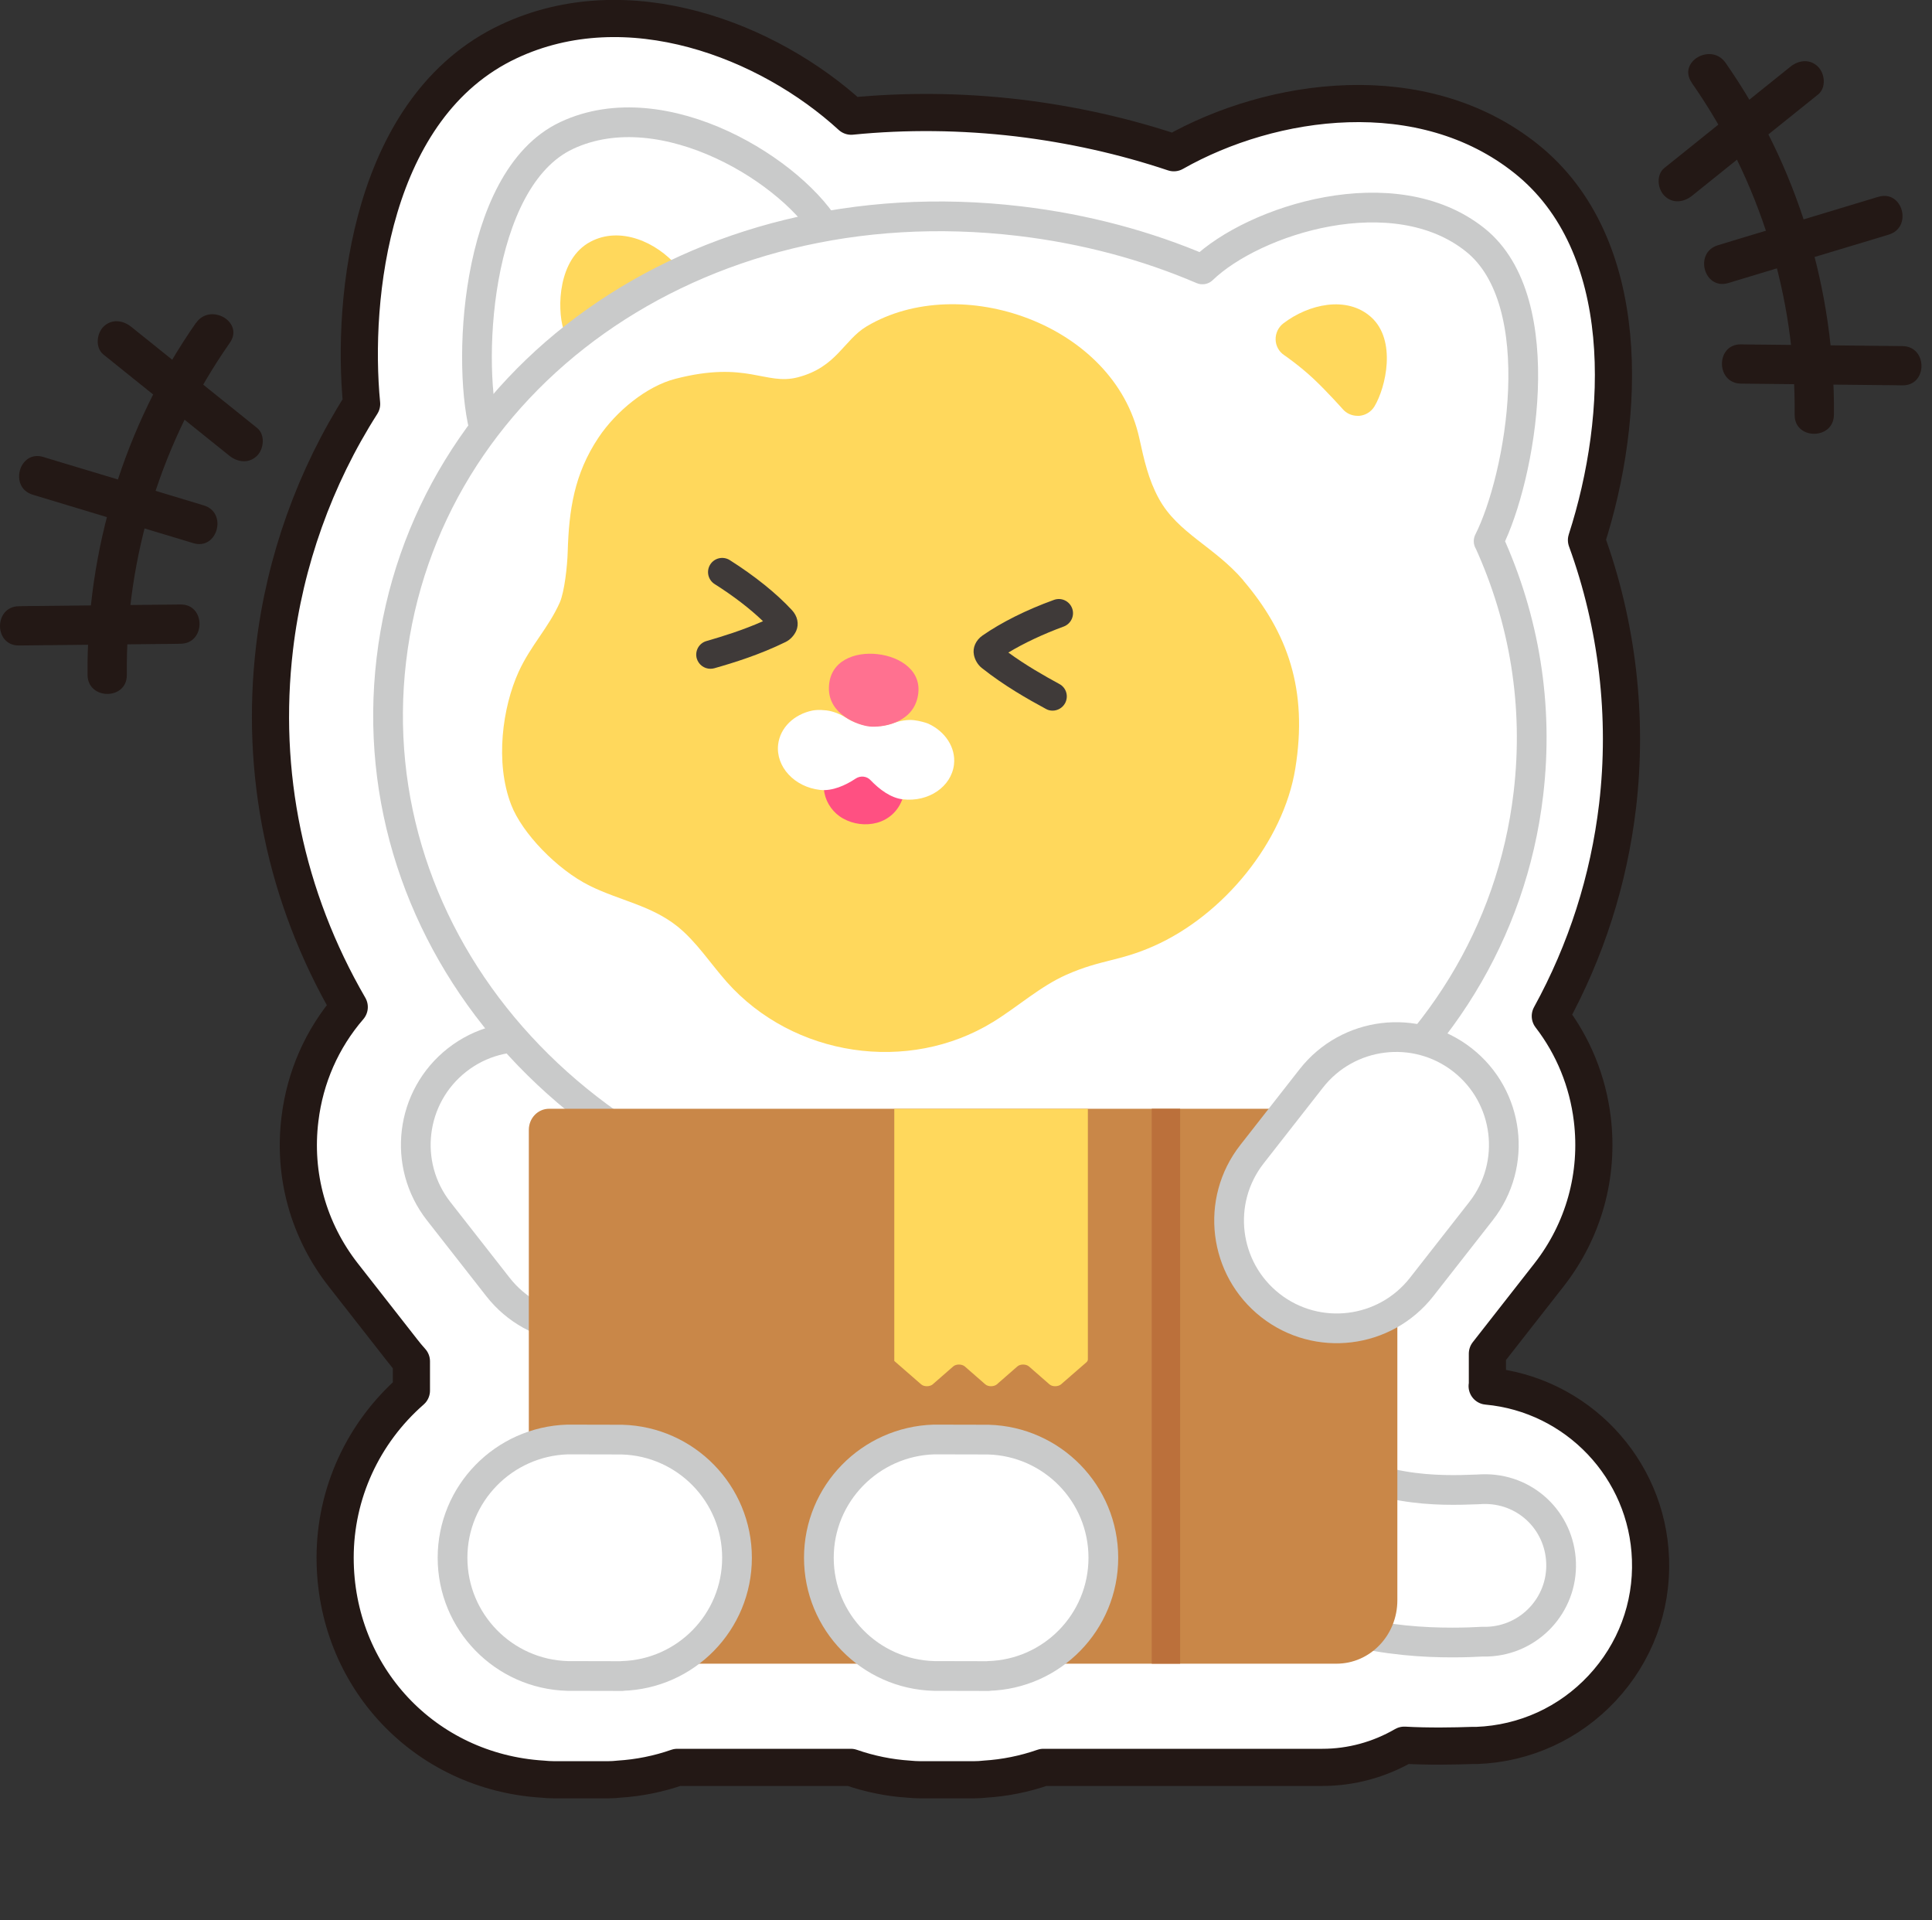 <svg width="156" height="155" viewBox="0 0 156 155" fill="none" xmlns="http://www.w3.org/2000/svg">
<rect x="0" y="0" width="156" height="155" fill="#333333" stroke="none"/>
<g clip-path="url(#clip0_52_35904)">
<path d="M120.1 111.9V109.28C120.16 109.2 120.22 109.13 120.28 109.05L125.07 102.93C127.88 99.34 129.12 94.86 128.57 90.34C128.2 87.29 127.03 84.43 125.18 82.03C128.08 76.75 129.9 71.05 130.61 65.07C131.46 57.86 130.59 50.44 128.1 43.6C131.31 33.66 131.93 19.77 123.24 12.82C114.83 6.1 102.7 7.84 94.78 12.33C90.75 10.98 86.52 10.04 82.19 9.52C77.67 8.99 73.15 8.94 68.73 9.38C62.05 3.26 50.69 -1.18 41.07 3.35C29.95 8.58 28.37 24.03 29.2 32.61C25.42 38.53 22.99 45.33 22.17 52.28C20.97 62.42 23.06 72.44 28.2 81.3C26 83.85 24.63 86.96 24.22 90.34C23.66 94.87 24.91 99.34 27.72 102.93L32.51 109.05C32.73 109.34 32.97 109.62 33.22 109.9V112.26C29.3 115.69 27.06 120.58 27.06 125.75C27.06 135.36 34.28 143.04 43.81 143.63C44.11 143.66 44.41 143.68 44.72 143.68H49.11C49.42 143.68 49.72 143.66 49.97 143.63C51.58 143.53 53.17 143.21 54.69 142.68H68.7C70.22 143.21 71.81 143.53 73.37 143.63C73.67 143.66 73.98 143.68 74.28 143.68H78.67C78.98 143.68 79.28 143.66 79.53 143.63C81.14 143.53 82.73 143.21 84.25 142.68H106.78C109.1 142.68 111.37 142.06 113.39 140.89C115.36 141 117.44 140.96 118.88 140.91H119.25C123.12 140.76 126.72 139.12 129.37 136.28C132.02 133.44 133.41 129.74 133.27 125.87C133.02 118.52 127.3 112.56 120.08 111.9H120.1Z" fill="white" stroke="#231815" stroke-width="3" stroke-linecap="round" stroke-linejoin="round"/>
<path d="M52.42 105.39C56.2 102.43 56.87 96.96 53.91 93.18L49.12 87.06C46.16 83.28 40.69 82.61 36.91 85.57C33.13 88.53 32.46 94 35.42 97.78L40.21 103.9C43.17 107.68 48.64 108.35 52.42 105.39Z" fill="white" stroke="#C9CACA" stroke-width="2.4" stroke-linecap="round" stroke-linejoin="round"/>
<path d="M117.25 132.6C112.73 132.6 105.36 131.91 98.22 126.62C92.99 122.75 88.04 112.71 88.04 105.96C88.04 102.56 90.8 99.8 94.2 99.8C97.6 99.8 100.36 102.56 100.36 105.96C100.36 109.36 103.75 115.39 105.55 116.72C110.74 120.56 116.29 120.35 119.27 120.24L119.68 120.22C123.14 120.1 125.93 122.76 126.05 126.16C126.17 129.56 123.51 132.41 120.11 132.53H119.73C119.06 132.57 118.22 132.6 117.26 132.6H117.25Z" fill="white" stroke="#C9CACA" stroke-width="2.4" stroke-linecap="round" stroke-linejoin="round"/>
<path d="M66.94 18.91C64.27 13.98 53.64 7.23 45.75 10.94C38.2 14.49 37.68 29.96 39.2 34.95C39.2 34.95 40.58 42.44 55.94 33.99C71.3 25.54 66.94 18.92 66.94 18.92V18.91Z" fill="white" stroke="#C9CACA" stroke-width="2.4" stroke-linecap="round" stroke-linejoin="round"/>
<path d="M54.7 21.52C53.03 19.55 50.08 18.23 47.67 19.52C45.07 20.9 44.97 24.85 45.49 26.56C45.64 27.04 46 27.42 46.48 27.59C46.65 27.65 46.83 27.68 47.01 27.68C47.32 27.68 47.63 27.59 47.9 27.41C47.92 27.4 49.6 26.26 51.08 25.43C52.51 24.63 54.06 24.04 54.07 24.03C54.55 23.85 54.91 23.44 55.04 22.94C55.17 22.44 55.04 21.91 54.72 21.52H54.7Z" fill="#FFD85C"/>
<path d="M120.2 43.69C122.76 38.63 125.39 24.38 119.12 19.37C112.56 14.12 101.24 17.75 97.09 21.75C92.59 19.82 87.63 18.48 82.32 17.85C56.03 14.75 34.26 30.72 31.6 53.26C28.94 75.81 46.4 96.4 72.69 99.5C98.98 102.6 120.75 86.63 123.41 64.09C124.26 56.92 123.07 49.96 120.21 43.69H120.2Z" fill="white" stroke="#C9CACA" stroke-width="2.4" stroke-linecap="round" stroke-linejoin="round"/>
<path d="M110.71 25.6C108.76 23.85 105.67 24.54 103.62 26.11C103.22 26.42 102.99 26.9 103 27.41C103.01 27.92 103.27 28.39 103.69 28.67C103.7 28.67 104.94 29.53 106.04 30.56C107.17 31.62 108.42 33.03 108.43 33.04C108.73 33.38 109.16 33.57 109.62 33.57C109.67 33.57 109.72 33.57 109.77 33.57C110.27 33.52 110.72 33.24 110.98 32.81C111.9 31.28 112.79 27.47 110.71 25.6Z" fill="#FFD85C"/>
<path d="M111.19 89.51H44.34C43.43 89.51 42.7 90.27 42.7 91.22V129.19C42.7 132.02 44.9 134.31 47.62 134.31H107.91C110.63 134.31 112.83 132.02 112.83 129.19V91.22C112.83 90.28 112.1 89.51 111.19 89.51Z" fill="#C98748"/>
<path d="M72.21 89.51V109.87L74.38 111.76C74.61 111.96 75.07 111.96 75.31 111.76L76.97 110.31C77.2 110.11 77.66 110.11 77.9 110.31L79.56 111.76C79.79 111.96 80.25 111.96 80.49 111.76L82.15 110.31C82.38 110.11 82.84 110.11 83.08 110.31L84.74 111.76C84.97 111.96 85.43 111.96 85.67 111.76L87.72 109.98C87.8 109.91 87.84 109.83 87.84 109.74V89.52H72.22L72.21 89.51Z" fill="#FFD85C"/>
<path d="M95.29 89.51H93V134.31H95.29V89.51Z" fill="#BB703B"/>
<path d="M79.8 135.3C84.95 135.16 89.09 130.95 89.09 125.76C89.09 120.57 84.95 116.36 79.8 116.22L75.41 116.21C70.26 116.37 66.12 120.58 66.12 125.76C66.12 130.94 70.26 135.16 75.41 135.3L79.8 135.31V135.3Z" fill="white" stroke="#C9CACA" stroke-width="2.4" stroke-linecap="round" stroke-linejoin="round"/>
<path d="M50.22 135.3C55.37 135.16 59.51 130.95 59.51 125.76C59.51 120.57 55.37 116.36 50.22 116.22L45.83 116.21C40.68 116.37 36.54 120.58 36.54 125.76C36.54 130.94 40.68 135.16 45.83 135.3L50.22 135.31V135.3Z" fill="white" stroke="#C9CACA" stroke-width="2.4" stroke-linecap="round" stroke-linejoin="round"/>
<path d="M15.82 26.07C10.04 34.35 6.97 44.39 7.07 54.49C7.09 56.53 10.26 56.53 10.24 54.49C10.14 44.91 13.07 35.53 18.56 27.67C19.73 26 16.99 24.41 15.83 26.07H15.82Z" fill="#231815"/>
<path d="M8.35 28.62C11.32 31.01 14.29 33.39 17.26 35.78L18.52 36.79C19.19 37.33 20.11 37.44 20.76 36.79C21.31 36.24 21.43 35.09 20.76 34.55C17.79 32.16 14.82 29.78 11.85 27.39L10.59 26.38C9.92 25.84 9 25.73 8.35 26.38C7.8 26.93 7.68 28.08 8.35 28.62Z" fill="#231815"/>
<path d="M14.58 48.8C10.78 48.84 6.98 48.88 3.17 48.92C2.62 48.92 2.08 48.93 1.53 48.94C-0.51 48.96 -0.51 52.13 1.53 52.11C5.33 52.07 9.13 52.03 12.94 51.99C13.49 51.99 14.03 51.98 14.58 51.97C16.62 51.95 16.62 48.78 14.58 48.8Z" fill="#231815"/>
<path d="M2.65 39.94C6.42 41.08 10.19 42.22 13.96 43.35C14.51 43.52 15.06 43.68 15.61 43.85C17.56 44.44 18.4 41.38 16.45 40.8C12.68 39.66 8.91 38.52 5.14 37.39C4.59 37.22 4.04 37.06 3.49 36.89C1.54 36.3 0.7 39.36 2.65 39.94Z" fill="#231815"/>
<path d="M136.59 6.67C142.08 14.52 145.01 23.91 144.91 33.49C144.89 35.53 148.06 35.53 148.08 33.49C148.18 23.39 145.12 13.35 139.33 5.07C138.17 3.41 135.43 4.99 136.6 6.67H136.59Z" fill="#231815"/>
<path d="M144.56 5.39C141.59 7.78 138.62 10.16 135.65 12.55C135.23 12.89 134.81 13.23 134.39 13.56C133.72 14.1 133.83 15.24 134.39 15.8C135.05 16.46 135.96 16.34 136.63 15.8C139.6 13.41 142.57 11.03 145.54 8.64L146.8 7.63C147.47 7.09 147.36 5.95 146.8 5.39C146.14 4.73 145.23 4.85 144.56 5.39Z" fill="#231815"/>
<path d="M140.57 30.97C144.37 31.01 148.17 31.05 151.98 31.09C152.53 31.09 153.07 31.1 153.62 31.11C155.66 31.13 155.66 27.97 153.62 27.94C149.82 27.9 146.02 27.86 142.21 27.82C141.66 27.82 141.12 27.81 140.57 27.8C138.53 27.78 138.53 30.94 140.57 30.97Z" fill="#231815"/>
<path d="M151.66 15.89C147.89 17.03 144.12 18.17 140.35 19.3C139.8 19.47 139.25 19.63 138.71 19.8C136.76 20.39 137.59 23.44 139.55 22.85C143.32 21.71 147.09 20.57 150.86 19.44C151.41 19.27 151.96 19.11 152.51 18.94C154.46 18.35 153.63 15.3 151.67 15.89H151.66Z" fill="#231815"/>
<path d="M100.4 46.86C98.08 44.14 95.1 43.05 93.57 40.25C92.72 38.69 92.38 37.13 91.99 35.36C89.96 26.14 77.5 21.88 69.99 26.34C68.12 27.45 67.57 29.64 64.42 30.46C61.8 31.14 60.32 29.09 54.54 30.58C52.2 31.18 49.74 33.21 48.33 35.32C46.35 38.28 45.94 41.21 45.84 44.53C45.81 45.69 45.58 47.77 45.2 48.64C44.28 50.7 42.86 52.09 41.88 54.23C40.58 57.08 39.95 61.55 41.28 64.98C42.16 67.26 44.98 70.2 47.62 71.51C50.03 72.7 52.57 73.09 54.7 74.79C56.24 76.03 57.36 77.78 58.69 79.28C64.06 85.32 73.34 86.71 80.19 82.5C82.19 81.27 83.99 79.63 86.11 78.69C88.92 77.45 90.32 77.63 93.13 76.39C98.82 73.88 103.64 67.93 104.59 62.04C105.62 55.69 103.98 51.07 100.38 46.85L100.4 46.86Z" fill="#FFD85C"/>
<path d="M84.99 57.37C84.81 57.37 84.62 57.33 84.45 57.23C82.99 56.44 81.08 55.36 79.28 53.93C78.96 53.68 78.72 53.28 78.64 52.87C78.52 52.29 78.79 51.68 79.34 51.3C80.87 50.24 82.86 49.24 85.1 48.43C85.7 48.21 86.35 48.52 86.57 49.11C86.79 49.7 86.48 50.36 85.89 50.58C84.23 51.19 82.68 51.92 81.42 52.68C82.85 53.72 84.29 54.54 85.54 55.22C86.1 55.52 86.3 56.21 86 56.77C85.79 57.15 85.4 57.37 84.99 57.37Z" fill="#3F3A39"/>
<path d="M57.36 53.99C56.86 53.99 56.41 53.66 56.26 53.16C56.09 52.55 56.44 51.92 57.05 51.75C58.33 51.38 59.96 50.88 61.61 50.15C60.55 49.13 59.19 48.09 57.7 47.15C57.17 46.81 57.01 46.11 57.35 45.57C57.69 45.04 58.39 44.88 58.93 45.22C60.93 46.49 62.67 47.88 63.94 49.25C64.4 49.74 64.53 50.38 64.29 50.93C64.12 51.31 63.8 51.65 63.43 51.83C61.35 52.85 59.26 53.5 57.67 53.95C57.57 53.98 57.46 53.99 57.35 53.99H57.36Z" fill="#3F3A39"/>
<path d="M73.04 61.76C73.04 61.76 73.04 61.73 73.03 61.72C73.01 61.66 72.98 61.61 72.96 61.56C72.96 61.56 72.96 61.54 72.95 61.53C72.8 61.27 72.56 61.07 72.27 60.99C71.65 60.76 71.04 60.53 70.42 60.3C70.33 60.27 70.24 60.22 70.15 60.2C69.91 60.13 69.67 60.18 69.43 60.21C69.07 60.27 68.7 60.33 68.34 60.38C68.03 60.43 67.71 60.48 67.4 60.53C67.16 60.57 66.94 60.76 66.81 60.94C66.64 61.16 66.6 61.36 66.56 61.63C66.46 62.42 66.42 63.24 66.57 64.02C66.74 64.88 67.31 65.66 68.08 66.08C68.9 66.54 69.91 66.67 70.82 66.42C71.79 66.15 72.52 65.46 72.86 64.52C73 64.13 73.03 63.69 73.07 63.29C73.11 62.89 73.12 62.49 73.11 62.1C73.11 61.98 73.08 61.87 73.05 61.76H73.04Z" fill="#FF5082"/>
<path d="M72.12 58.39C70.88 58.82 69.5 58.68 68.38 57.98C67.87 57.66 67.3 57.42 66.73 57.35C66.11 57.28 65.79 57.33 65.61 57.36C64.13 57.66 62.99 58.73 62.83 60.11C62.63 61.9 64.15 63.54 66.22 63.77C67.2 63.88 68.26 63.41 69.1 62.85C69.48 62.6 69.99 62.65 70.3 62.99C71 63.72 71.92 64.42 72.9 64.53C74.98 64.77 76.82 63.51 77.03 61.72C77.19 60.34 76.31 59.04 74.95 58.42C74.77 58.34 74.23 58.19 73.8 58.14C73.26 58.08 72.67 58.19 72.12 58.38V58.39Z" fill="white"/>
<path d="M70.2 58.65C69.29 58.55 66.9 57.69 66.93 55.54C66.96 53.31 69.05 52.6 70.86 52.81C72.67 53.01 74.6 54.18 74.08 56.35C73.58 58.45 71.11 58.75 70.2 58.65Z" fill="#FF7190"/>
<path d="M102.58 105.39C98.8 102.43 98.13 96.96 101.09 93.18L105.88 87.06C108.84 83.28 114.31 82.61 118.09 85.57C121.87 88.53 122.54 94 119.58 97.78L114.79 103.9C111.83 107.68 106.36 108.35 102.58 105.39Z" fill="white" stroke="#C9CACA" stroke-width="2.4" stroke-linecap="round" stroke-linejoin="round"/>
</g>
<defs>
<clipPath id="clip0_52_35904">
<rect width="155.14" height="154.59" fill="white"/>
</clipPath>
</defs>
</svg>

